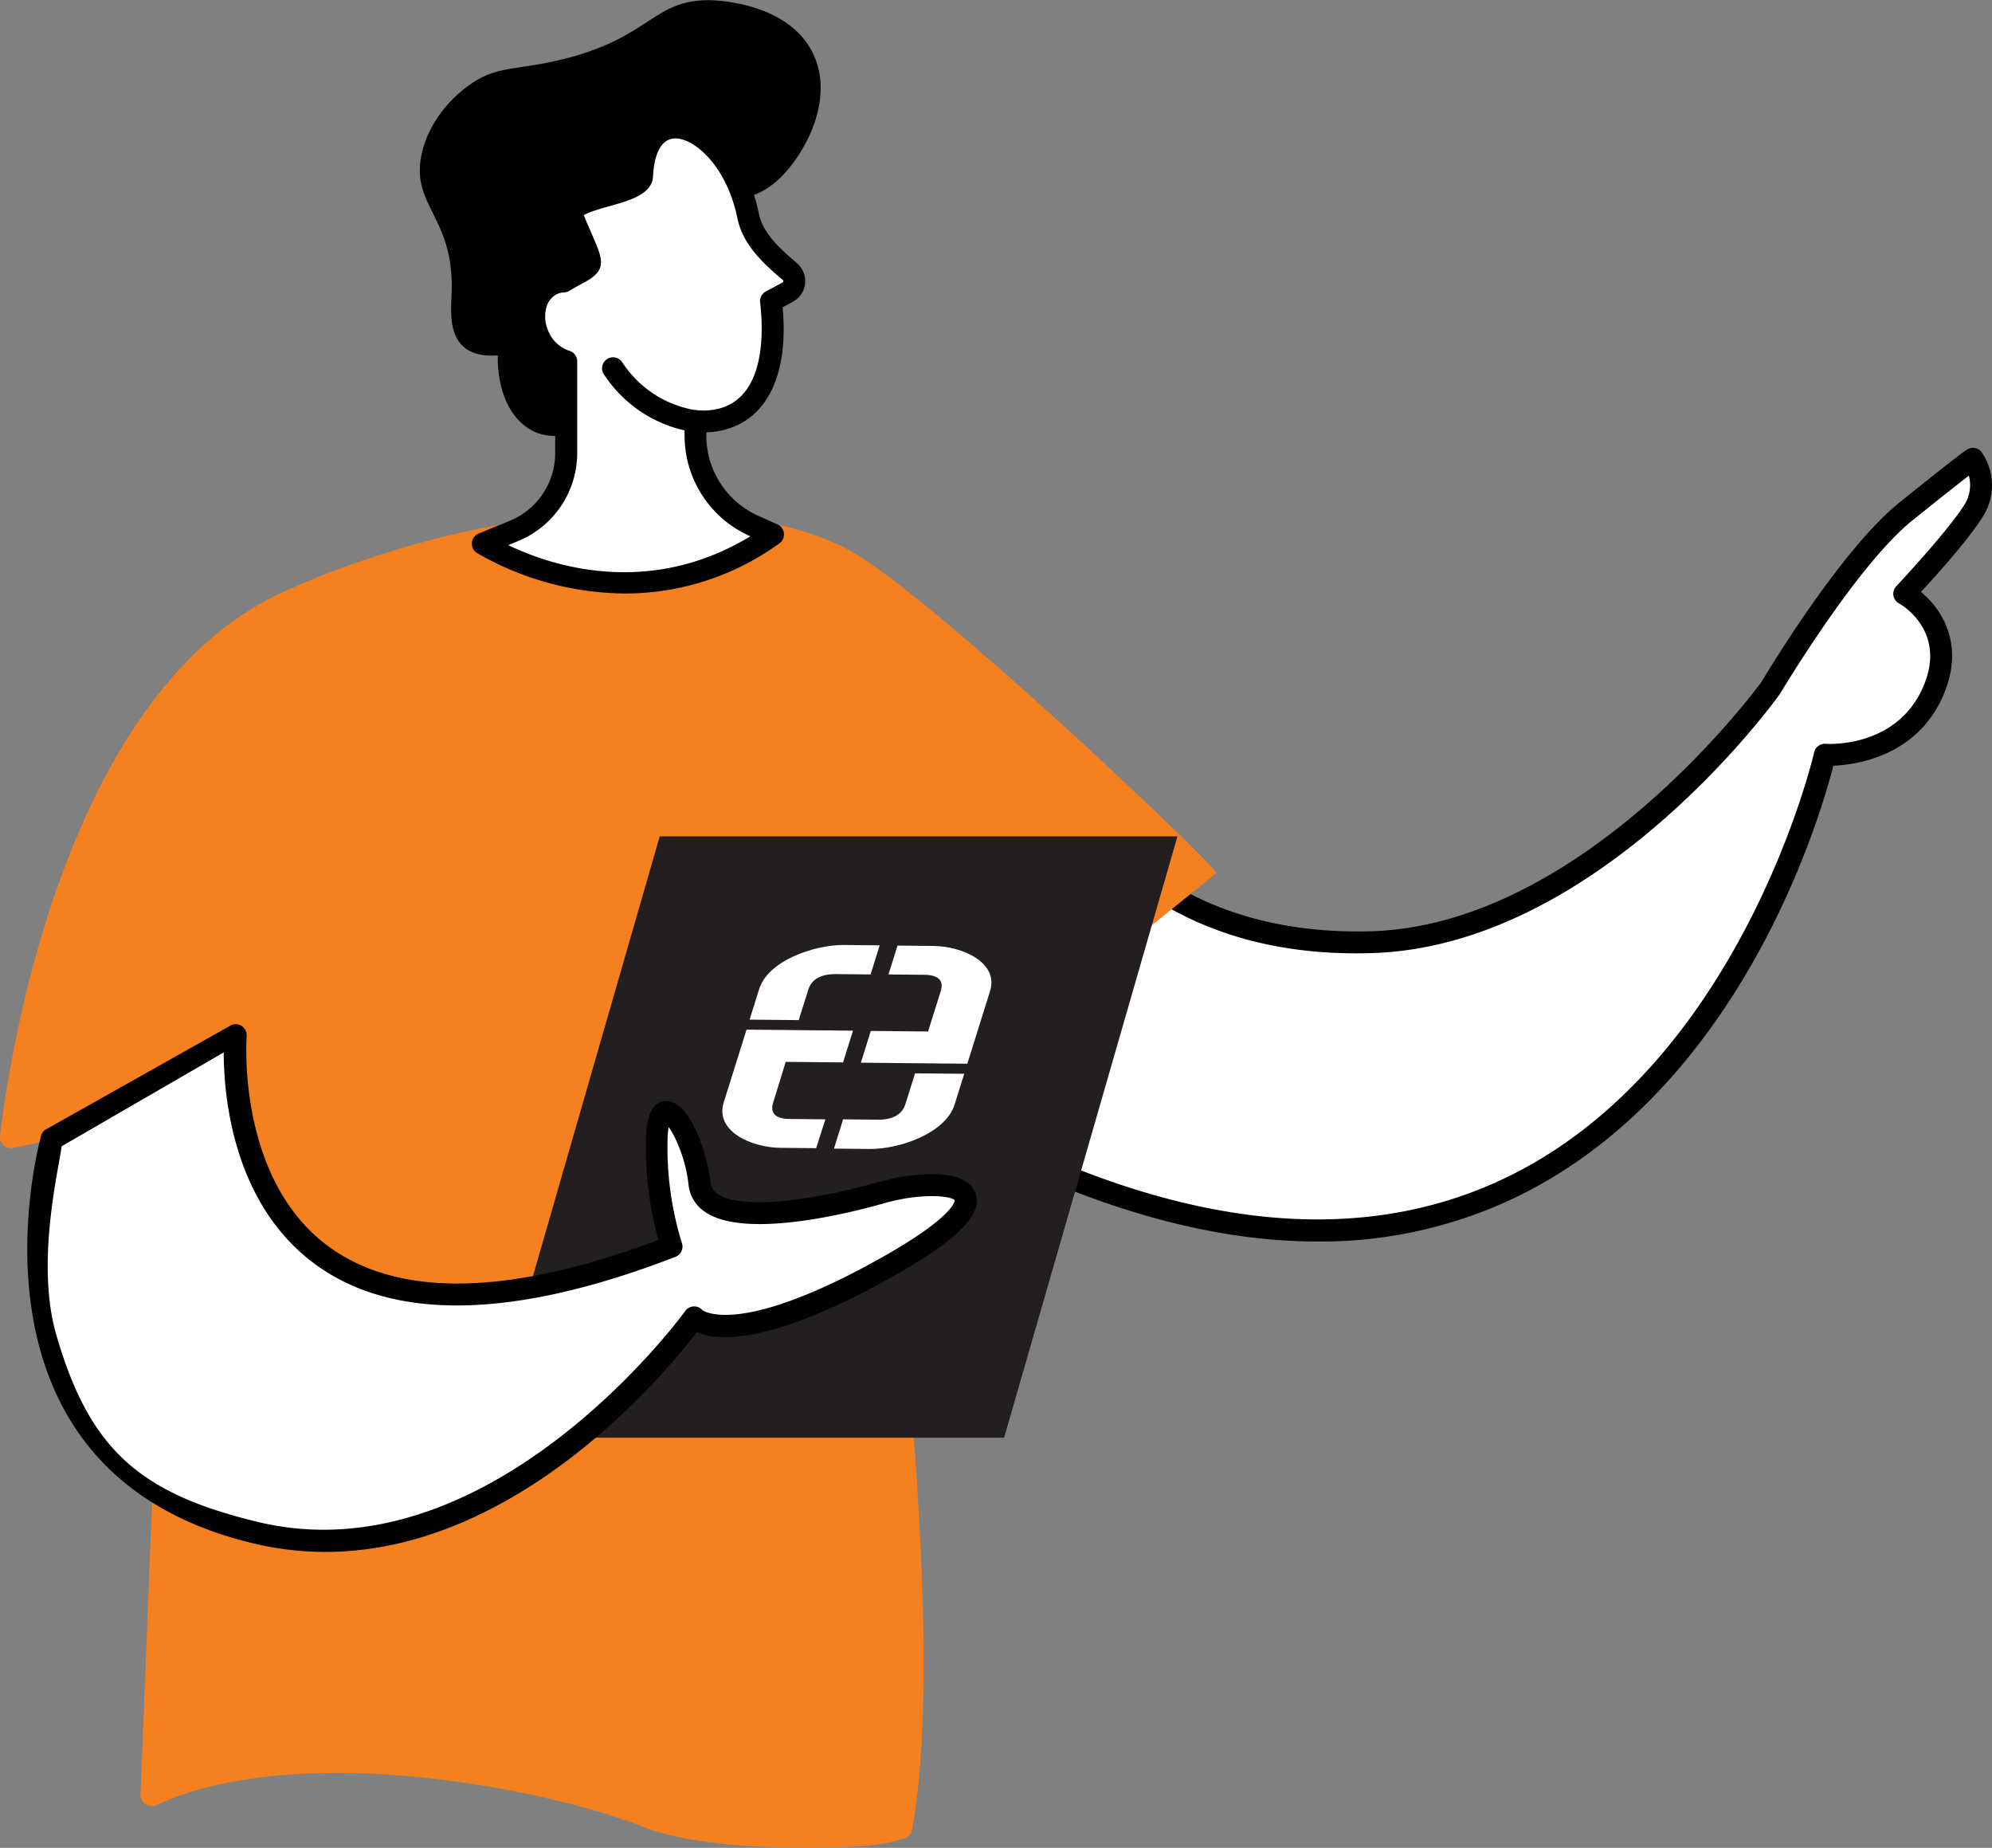 <?xml version="1.0" encoding="UTF-8"?>
<svg data-bbox="-0.033 0.04 502.02 465.56" viewBox="0 0 501.99 465.6" xmlns="http://www.w3.org/2000/svg" data-type="color">
    <rect x="0" y="0" width="501.99" height="465.6" fill="#808080" stroke="none"/>
    <g>
        <g>
            <path d="M268 202.61c3.64-.28 21.52 36.32 77.45 34.79s100.8-64.12 100.8-64.12 19.32-32.57 34-44.35 17-13.33 17-13.33a12 12 0 0 1 0 13.33c-4.6 7.21-17.29 20.69-17.29 20.69s14 7.67 7.68 23.66c-7.25 18.38-27.69 16.9-27.69 16.9S418.4 373.79 247 286.54Z" fill="#ffffff" data-color="1"/>
            <path d="M332 312.83c-26.23 0-55.06-8-86.25-23.82a2.78 2.78 0 0 1-1.43-3.14l21-83.93a2.77 2.77 0 0 1 2.47-2.09c2.11-.18 3.51 1.4 6.57 4.81 8.36 9.32 27.93 31.11 71 30 53-1.45 96.61-60.2 98.57-62.88 1.46-2.45 20-33.26 34.55-45s17-13.4 17.15-13.46a2.76 2.76 0 0 1 3.76.63 14.65 14.65 0 0 1 .12 16.48c-3.51 5.61-11.51 14.49-15.42 18.72 5.22 4.3 10.83 13 6 25.14-6.36 16.14-22.08 18.4-28.08 18.65-3.42 13.35-23.61 82.27-81.15 109.28A113.66 113.66 0 0 1 332 312.83Zm-81.76-27.79c49.55 24.77 92.71 28.85 128.31 12.15 60.06-28.15 78.45-106.83 78.62-107.62a2.76 2.76 0 0 1 2.9-2.15c.75.06 18.52 1.06 24.91-15.16 5.35-13.56-6-20-6.43-20.22a2.76 2.76 0 0 1-.68-4.32c.12-.14 12.56-13.38 17-20.28a9.2 9.2 0 0 0 1.29-7.58c-2.32 1.78-6.57 5.12-14.18 11.23-14.1 11.33-33.13 43.28-33.33 43.6a1.37 1.37 0 0 1-.13.2c-1.86 2.6-46.32 63.72-103 65.27-45.62 1.33-66.41-21.91-75.28-31.8l-.64-.71Z" fill="#010101" data-color="2"/>
            <path d="M203.83 465.6c-15.21 0-31.34-1.19-41.8-5.31-24.75-9.75-86.82-21.92-122.7-5.44a2.76 2.76 0 0 1-3.92-2.59l6.77-171.09-39 8.11A2.77 2.77 0 0 1 0 286.12c.69-4.49 11.7-110.13 71.68-137.1 58.78-26.42 119.84-24 143.91-9.48 22.18 13.35 91.68 79.4 90.91 80.48l-83.28 67.33c1 16.49 15.56 124.74 6.63 173.71a2.76 2.76 0 0 1-2.4 2.26c-1.3.15-3.34 2.28-23.62 2.28Z" fill="#f58020" data-color="3"/>
            <path fill="#231f20" d="M253.04 362.26H122.56l43.69-151.52h130.47l-43.68 151.52z" data-color="4"/>
            <path d="m13 286.96 46.4-26.11s-8.23 98.95 109.93 53.26a84.13 84.13 0 0 1-3.74-27.57c.61-14.85 9.5-.48 10.74 11.59s29 7.17 45.66 2.42 38.55-1.65 0 19.62-47 11.78-47 11.78-49.29 68.89-110.54 54.25C-10.9 368.2 13 286.96 13 286.96Z" fill="#ffffff" data-color="1"/>
            <path d="M82 391.04a78 78 0 0 1-18.16-2.15c-76.91-18.38-53.71-101.5-53.59-102.34a2.77 2.77 0 0 1 1.61-2.13l46.4-26.11a2.77 2.77 0 0 1 3.89 2.76c0 .35-2.63 35.62 20.36 52.79 17.68 13.2 45.74 12.72 83.41-1.43a87.42 87.42 0 0 1-3.11-26c.09-2.19.37-8.84 5-9 6-.21 10.47 13.19 11.22 20.41a3.84 3.84 0 0 0 1.84 3c6.15 4.16 24.67 1.52 40.3-2.94 7.29-2.08 21.81-4.23 24.59 2.52 2.27 5.51-4.66 12.36-22.5 22.19-29.63 16.35-42.52 15.28-47.64 13.06-8.06 10.5-45.32 55.37-93.62 55.37Zm-66.48-102.2c-.51 5-6.65 29.07-1.36 47.4 8.3 28.8 20.84 40.07 50.93 47.27a70.49 70.49 0 0 0 16.48 1.94c51 0 90.68-54.5 91.11-55.11a2.79 2.79 0 0 1 2.11-1.16 2.74 2.74 0 0 1 2.21.93s8.67 6.91 43.6-12.36c20.07-11.06 20-15.26 20-15.3-.87-1.17-8.57-1.91-17.93.77-7.95 2.27-34.68 9.12-44.92 2.2a9.39 9.39 0 0 1-4.25-7c-.62-6-3.19-12-5-14.42a20.18 20.18 0 0 0-.26 2.66 81.35 81.35 0 0 0 3.6 26.55 2.77 2.77 0 0 1-1.62 3.48c-40.81 15.78-71.48 16.32-91.16 1.59-20.48-15.32-22.67-42.33-22.68-53.1Z" fill="#010101" data-color="2"/>
            <path d="M156.83 102.17c-5.05 4.62-14.91 10.26-22.63 6.38-5.74-2.9-8.95-10.4-8.75-19-2.66.21-6.15 0-8.64-2.17-3.83-3.39-3.12-9.62-3-13.72.7-18.9-10.29-21.8-7.6-34.63 2.11-10.08 10-16.09 11.51-17.21 7.48-5.67 12.54-3.84 25.11-7.14C164 9.16 164.69.04 178.62.04c.81 0 19.77.21 26.21 13.31 5.24 10.66-.88 23.61-7.2 30.42-8.19 8.81-14.06 4.45-22.28 11.84-14.42 12.94-3.53 32.85-18.52 46.56Z" fill="#010101" data-color="2"/>
            <path d="m199 68.44-.83-.71c-4.19-3.61-8.54-7.8-9.65-13.21-4.73-23-25.81-31.37-26.78-10.24-.24 5.34-19.71 5.06-17.4 10.66 6 14.59 6.15 10.66-2.35 16a7.37 7.37 0 0 0-2.82.67c-4.36 2-5.9 7.95-3.45 13.22a11.29 11.29 0 0 0 6.92 6.2v23.05a21.29 21.29 0 0 1-13.22 19.7l-7.75 3.26s36.3 23.69 73.14-2.32l-4.92-2.21a24.8 24.8 0 0 1-14.64-21.85v-4.51a19.34 19.34 0 0 0 7.09-.59c10.31-3 13.73-14.87 12-29.63l4.19-2.25a3.17 3.17 0 0 0 .47-5.24Z" fill="#ffffff" data-color="1"/>
            <path d="M157.59 149.55a75.62 75.62 0 0 1-37.43-10.23 2.78 2.78 0 0 1 .47-4.89l7.78-3.18a18.43 18.43 0 0 0 11.5-17.13V92.97a14.88 14.88 0 0 1-7.66-16.63 10.7 10.7 0 0 1 5.79-7.2 10.21 10.21 0 0 1 3.1-.87c1.33-.81 2.42-1.4 3.32-1.88.49-.26 1-.54 1.37-.76-.24-.85-1-2.55-1.75-4.33-.63-1.43-1.38-3.17-2.26-5.31a4.73 4.73 0 0 1 .07-4c1.41-2.91 5.43-4 10.08-5.33 2.2-.62 6.25-1.76 7.05-2.7.66-12.83 8.09-14.41 10.36-14.59 8-.61 18.61 8.59 21.89 24.57.95 4.63 5 8.45 8.75 11.67l.83.72a5.92 5.92 0 0 1-1.07 9.72l-2.55 1.38c1.5 16.51-3.6 27.66-14.15 30.73a20.75 20.75 0 0 1-5.07.78v1.63a22.16 22.16 0 0 0 13 19.36l4.91 2.2a2.77 2.77 0 0 1 .47 4.79 66.2 66.2 0 0 1-38.8 12.63Zm-29.49-12.19c10.24 4.95 35 13.53 61-2.23l-.3-.13a27.73 27.73 0 0 1-16.27-24.3l-.05-4.56a2.78 2.78 0 0 1 3-2.79 16.35 16.35 0 0 0 6.07-.49c11.48-3.34 10.82-19.74 10-26.64a2.77 2.77 0 0 1 1.44-2.77l4.19-2.25a.4.4 0 0 0 .07-.66l-.83-.72c-4.42-3.78-9.28-8.41-10.58-14.78-2.78-13.56-11.23-20.51-16-20.15-4.38.34-5.15 6.75-5.27 9.49-.21 4.55-5.74 6.1-11.09 7.6-2 .57-5.27 1.48-6.36 2.26.79 1.92 1.48 3.51 2.06 4.83 2.83 6.53 3.9 9-2.09 12.18-.95.5-2.13 1.14-3.56 2a2.76 2.76 0 0 1-1.37.43 4.42 4.42 0 0 0-1.76.41 5.26 5.26 0 0 0-2.77 3.58 8.93 8.93 0 0 0 .66 6 8.6 8.6 0 0 0 5.17 4.71 2.76 2.76 0 0 1 2 2.66v23.05a24 24 0 0 1-14.94 22.26Z" fill="#010101" data-color="2"/>
            <path d="M175.22 108.88a3.11 3.11 0 0 1-.43 0 32.92 32.92 0 0 1-22.7-14.71 2.771 2.771 0 0 1 4.8-2.77 27.23 27.23 0 0 0 18.74 12 2.77 2.77 0 0 1-.41 5.51Z" fill="#010101" data-color="2"/>
        </g>
        <path d="m208 282.04-8.9-.09c-3.58 0-5.12-1.4-4.27-4.1l3.17-10.29 14.45.14 2.51-8-14.44-.14-12.39-.12-2.51 8-3.24 10.33c-2.27 7.22 6.9 11.38 14.29 11.45l9 .09Z" fill-rule="evenodd" fill="#ffffff" data-color="1"/>
        <path d="m219.39 245.53-8.91-.09c-3.58 0-6 1.29-6.81 4l-2.39 7.6-12.38-.12 2.41-7.7c2.27-7.22 14-11.18 21.37-11.11l9 .09Z" fill-rule="evenodd" fill="#ffffff" data-color="1"/>
        <path d="m223.9 245.53 8.91.09c3.58 0 5.12 1.39 4.27 4.08l-3.2 10.21-14.44-.14-2.5 8 14.44.14 12.39.12 2.5-8 3.22-10.28c2.26-7.19-6.92-11.33-14.31-11.4l-9-.09Z" fill-rule="evenodd" fill="#ffffff" data-color="1"/>
        <path d="m212.47 282.04 8.91.09c3.58 0 6-1.3 6.81-4l2.41-7.68 12.39.12-2.44 7.76c-2.28 7.27-14 11.25-21.39 11.18l-9-.09Z" fill-rule="evenodd" fill="#ffffff" data-color="1"/>
    </g>
</svg>
